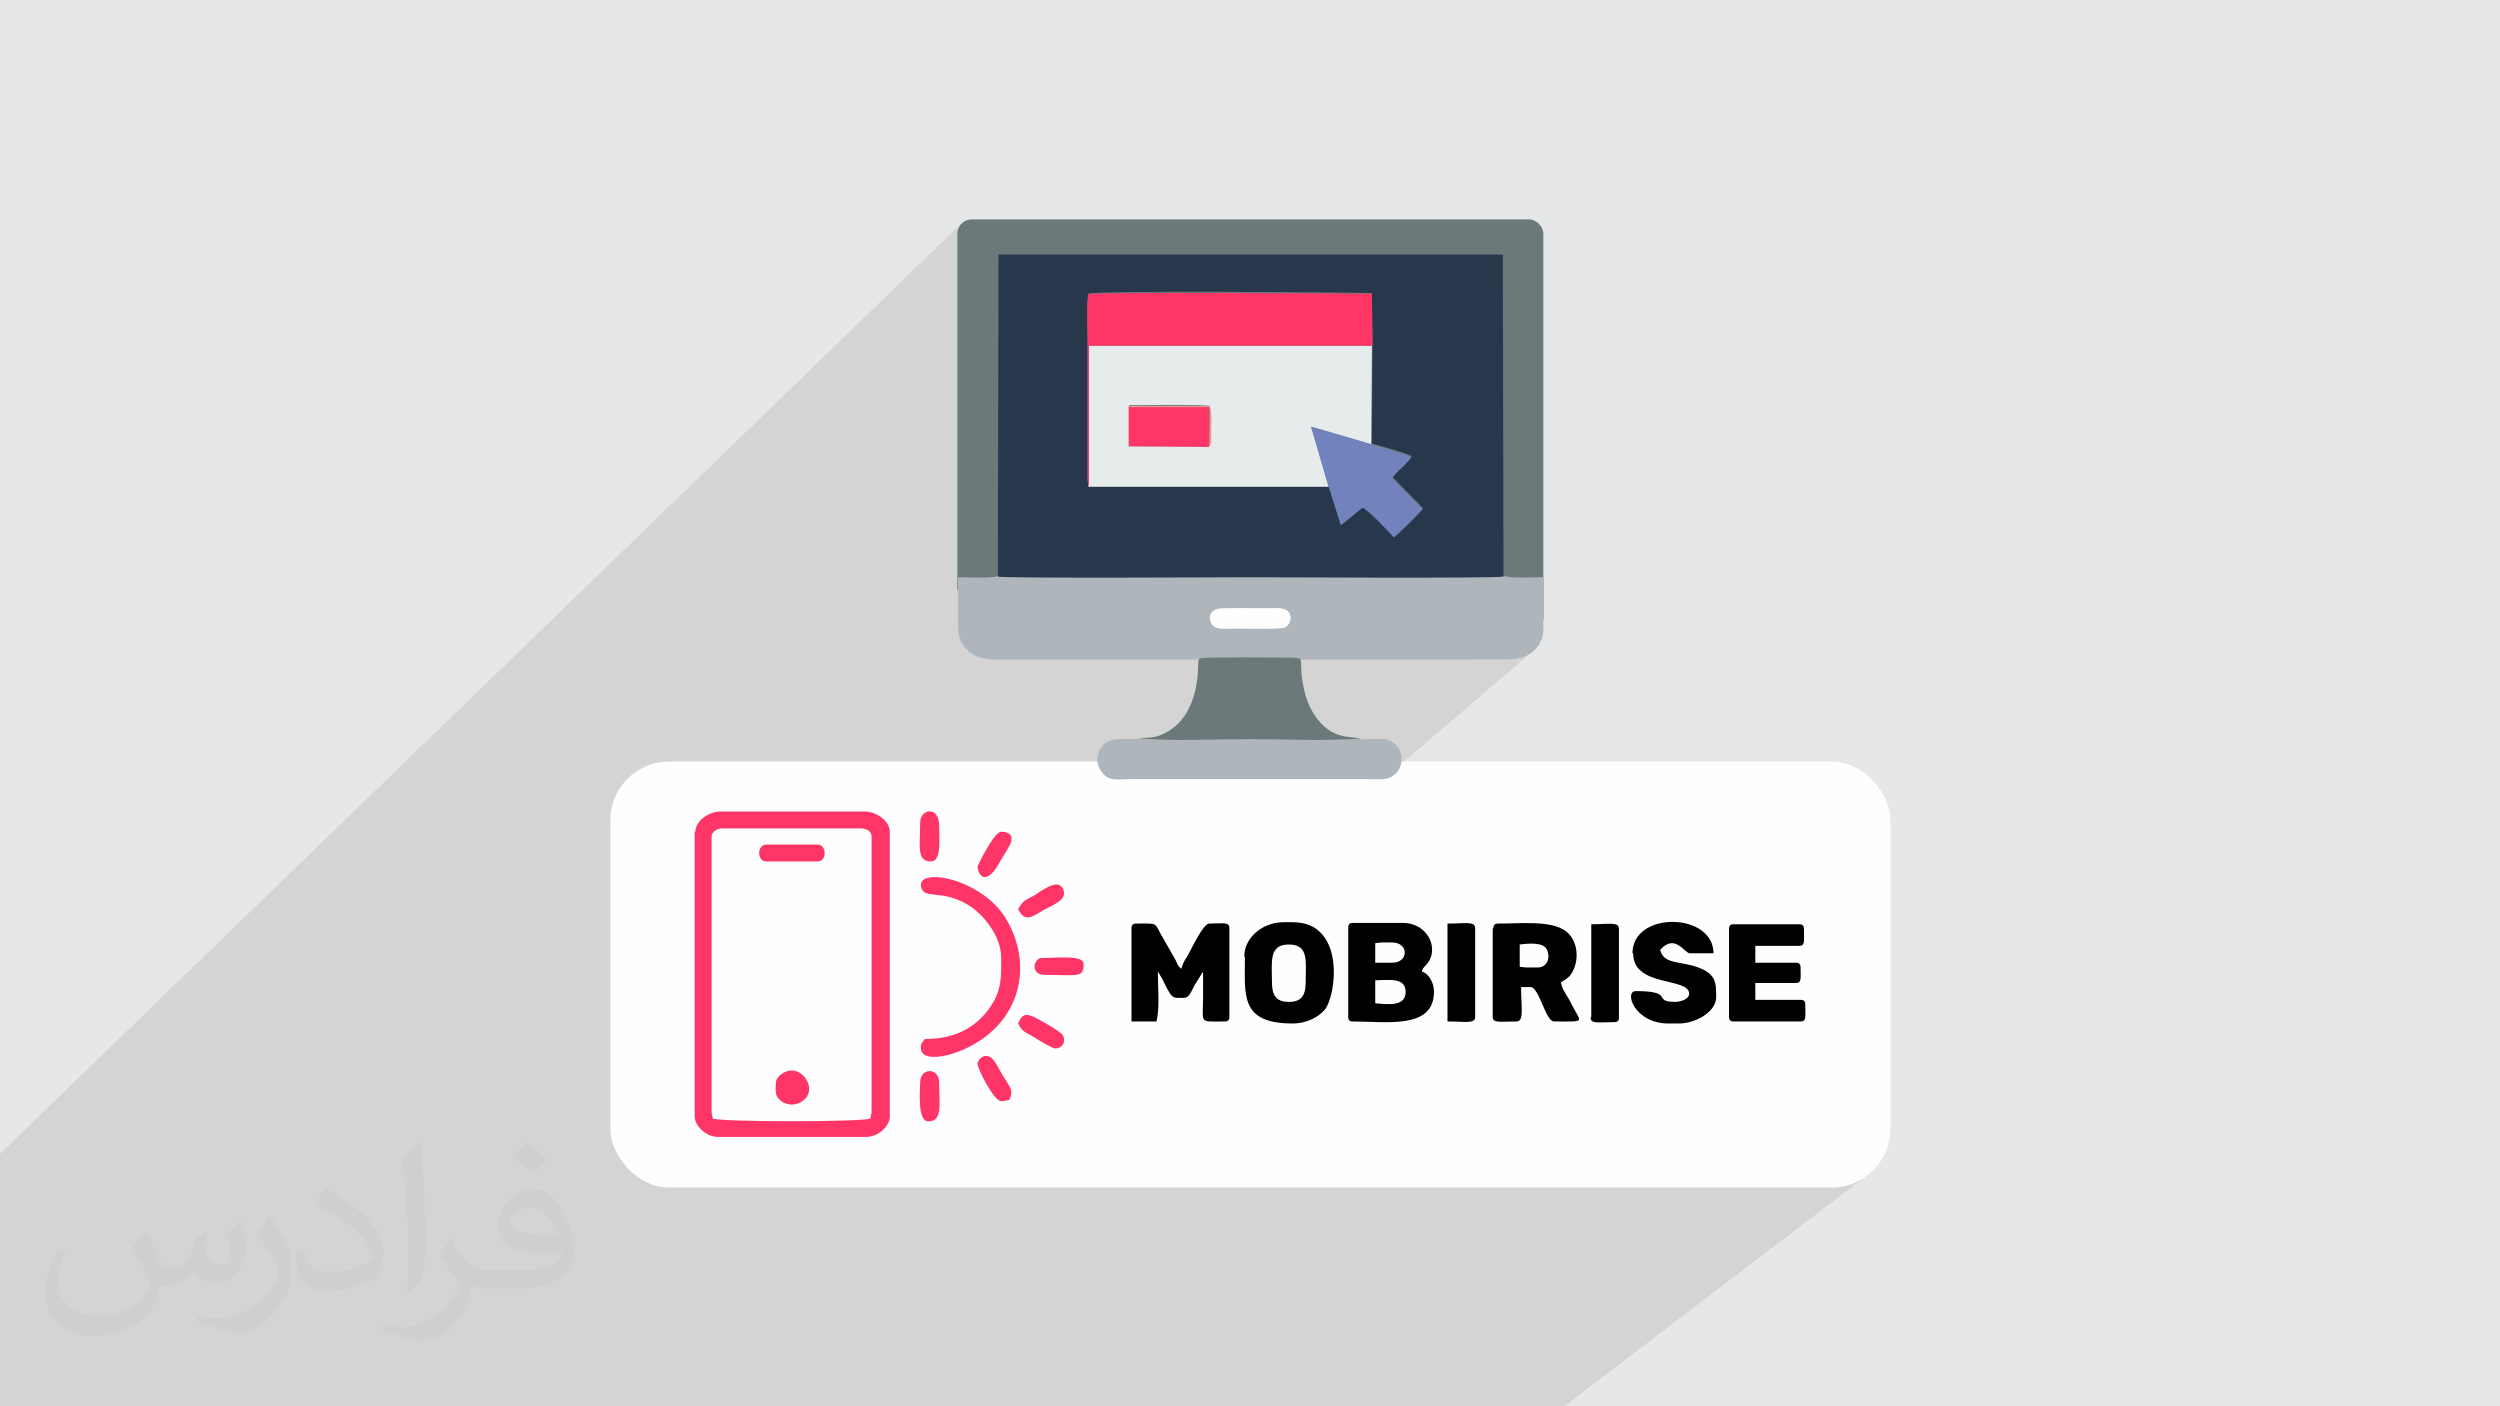 <?xml version="1.0" encoding="UTF-8"?>
<!DOCTYPE svg PUBLIC "-//W3C//DTD SVG 1.1//EN" "http://www.w3.org/Graphics/SVG/1.1/DTD/svg11.dtd">
<!-- Creator: CorelDRAW 2017 -->
<svg xmlns="http://www.w3.org/2000/svg" xml:space="preserve" width="3.703in" height="2.083in" version="1.1" style="shape-rendering:geometricPrecision; text-rendering:geometricPrecision; image-rendering:optimizeQuality; fill-rule:evenodd; clip-rule:evenodd"
viewBox="0 0 3703 2083"
 xmlns:xlink="http://www.w3.org/1999/xlink">
 <defs>
  <style type="text/css">
   <![CDATA[
    .fil3 {fill:#FEFEFE}
    .fil5 {fill:black}
    .fil8 {fill:#28384C}
    .fil6 {fill:#6C797A}
    .fil10 {fill:#7282BD}
    .fil7 {fill:#AFB6BB}
    .fil12 {fill:#E39C99}
    .fil0 {fill:#E6E7E8}
    .fil9 {fill:#E6EBEC}
    .fil11 {fill:#FEFEFE}
    .fil4 {fill:#FF3467}
    .fil2 {fill:#373435;fill-opacity:0.031}
    .fil1 {fill:#373435;fill-opacity:0.102}
   ]]>
  </style>
 </defs>
 <g id="Layer_x0020_1">
  <polygon class="fil0" points="0,0 3704,0 3704,2083 0,2083 "/>
  <polygon class="fil1" points="341,2083 337,2083 335,2083 322,2083 307,2083 298,2083 293,2083 259,2083 232,2083 225,2083 222,2083 219,2083 219,2083 204,2083 176,2083 175,2083 149,2083 148,2083 147,2083 146,2083 137,2083 132,2083 132,2083 128,2083 123,2083 115,2083 110,2083 97,2083 97,2083 97,2083 96,2083 95,2083 94,2083 93,2083 92,2083 91,2083 90,2083 89,2083 82,2083 72,2083 72,2083 0,2083 0,2024 0,2024 0,2019 0,1958 0,1790 0,1709 1424,331 1421,334 1419,338 1418,342 1418,346 1418,429 1472,377 2231,377 2226,382 2227,854 2184,891 2264,891 2269,890 2273,889 2276,887 2279,884 2172,977 2225,977 2229,977 2233,977 2236,976 2240,976 2243,976 2247,975 2250,975 2252,974 2255,973 2258,972 2260,971 2263,970 2265,969 2267,967 2270,965 2048,1155 2051,1155 2055,1154 2059,1153 2063,1151 2066,1148 1809,1368 1810,1368 1814,1368 1818,1369 1820,1370 1821,1372 1822,1375 1822,1415 1862,1380 1867,1377 1871,1374 1876,1372 1881,1370 1886,1368 1891,1367 1897,1366 1902,1366 1916,1366 1923,1366 1930,1367 1936,1369 1941,1371 1946,1373 1951,1376 1955,1379 1959,1383 1962,1387 1965,1392 1967,1396 1998,1370 1999,1369 2000,1369 2002,1368 2004,1368 2077,1368 2083,1369 2088,1369 2093,1371 2098,1373 2102,1375 2106,1378 2110,1382 2113,1385 2115,1389 2116,1391 2144,1368 2154,1368 2162,1368 2169,1368 2175,1368 2180,1368 2183,1370 2185,1372 2186,1375 2186,1392 2213,1370 2213,1369 2215,1369 2216,1368 2218,1368 2224,1368 2231,1368 2238,1368 2245,1368 2252,1368 2259,1367 2266,1367 2272,1368 2279,1368 2285,1369 2292,1370 2298,1371 2303,1372 2308,1374 2313,1376 2318,1379 2321,1382 2324,1385 2326,1389 2328,1391 2356,1368 2366,1368 2374,1368 2381,1368 2387,1368 2392,1368 2395,1370 2397,1372 2398,1375 2398,1409 2437,1377 2446,1372 2456,1368 2467,1366 2478,1366 2490,1366 2500,1369 2511,1372 2520,1377 2527,1384 2533,1392 2534,1393 2563,1370 2564,1369 2565,1369 2566,1368 2568,1368 2665,1368 2667,1368 2668,1369 2670,1369 2671,1370 2671,1371 2672,1372 2672,1373 2672,1375 2672,1381 2672,1387 2672,1391 2672,1395 2671,1397 2670,1399 2637,1426 2661,1426 2662,1426 2664,1426 2665,1427 2666,1427 2667,1428 2667,1429 2667,1431 2667,1433 2668,1439 2668,1443 2668,1447 2667,1450 2667,1453 2665,1455 2632,1481 2667,1481 2669,1481 2671,1482 2672,1482 2673,1483 2674,1484 2674,1485 2674,1486 2674,1488 2674,1494 2675,1500 2675,1504 2674,1508 2674,1510 2672,1512 2359,1758 2713,1758 2722,1758 2730,1757 2739,1754 2747,1752 2754,1748 2761,1744 2768,1739 2317,2083 1947,2083 1920,2083 1905,2083 1871,2083 1847,2083 1842,2083 1833,2083 1812,2083 1810,2083 1798,2083 1784,2083 1782,2083 1777,2083 1769,2083 1747,2083 1742,2083 1732,2083 1702,2083 1693,2083 1686,2083 1681,2083 1679,2083 1676,2083 1659,2083 1656,2083 1629,2083 1623,2083 1622,2083 1589,2083 1567,2083 1547,2083 1541,2083 1539,2083 1539,2083 1528,2083 1493,2083 1488,2083 1484,2083 1482,2083 1482,2083 1480,2083 1465,2083 1458,2083 1456,2083 1418,2083 1403,2083 1379,2083 1353,2083 1349,2083 1349,2083 1330,2083 1328,2083 1325,2083 1318,2083 1315,2083 1284,2083 1279,2083 1277,2083 1271,2083 1258,2083 1257,2083 1256,2083 1247,2083 1221,2083 1215,2083 1204,2083 1193,2083 1153,2083 1149,2083 1141,2083 1136,2083 1136,2083 1087,2083 1069,2083 1056,2083 1045,2083 1042,2083 1036,2083 1034,2083 1025,2083 991,2083 989,2083 971,2083 970,2083 962,2083 962,2083 961,2083 961,2083 955,2083 953,2083 948,2083 940,2083 933,2083 932,2083 915,2083 904,2083 889,2083 885,2083 866,2083 857,2083 857,2083 857,2083 854,2083 854,2083 850,2083 846,2083 845,2083 835,2083 833,2083 825,2083 825,2083 820,2083 807,2083 799,2083 796,2083 789,2083 777,2083 775,2083 744,2083 719,2083 713,2083 709,2083 683,2083 672,2083 670,2083 665,2083 664,2083 661,2083 646,2083 622,2083 603,2083 603,2083 600,2083 600,2083 598,2083 595,2083 581,2083 576,2083 575,2083 573,2083 571,2083 568,2083 559,2083 557,2083 552,2083 541,2083 541,2083 531,2083 531,2083 530,2083 524,2083 522,2083 519,2083 517,2083 513,2083 508,2083 490,2083 478,2083 477,2083 476,2083 445,2083 438,2083 430,2083 391,2083 371,2083 "/>
  <path class="fil2" d="M216 1826c7,11 12,21 16,32 3,7 5,19 21,19 5,0 11,-1 17,-5 7,-3 12,-9 14,-17l6 -21 15 -7 1 1c-2,8 -3,16 -3,21 0,18 15,24 27,24 7,0 13,-4 13,-10 0,-8 -4,-23 -8,-35 7,-7 14,-14 22,-20l1 1c4,15 6,30 6,40 0,10 -4,20 -8,27 -7,14 -20,25 -36,25 -12,0 -25,-6 -34,-17l-1 0c-9,11 -22,20 -43,20l-7 0c-1,14 -4,24 -9,33 -13,25 -50,42 -85,42 -49,0 -73,-28 -73,-66 0,-23 8,-45 19,-60l10 4c-7,14 -12,27 -12,40 0,35 29,52 62,52 31,0 68,-19 75,-42 -3,-25 -12,-36 -26,-59 4,-7 10,-15 17,-23l1 0 0 0 0 0zm564 -133c10,6 20,14 30,23 -6,8 -12,15 -21,21 -10,-8 -20,-15 -30,-22 7,-8 14,-15 20,-22l0 0 0 0zm5 96c-17,0 -30,11 -30,19 0,17 33,23 73,23 -5,-20 -22,-42 -43,-42zm-37 93c22,0 41,-1 55,-4 16,-4 30,-12 30,-18 0,-2 0,-3 -1,-5 -9,1 -19,1 -29,1 -29,0 -52,-7 -61,-23 -2,-5 -4,-10 -4,-16 0,-16 7,-32 19,-42 10,-9 21,-14 33,-14 20,0 37,16 48,42 6,14 11,30 11,51 0,14 -4,25 -12,34 -16,15 -45,21 -90,21l-20 0 0 0 -5 0c-11,0 -19,-2 -25,-7l-1 0c0,3 1,5 1,7 0,10 -3,23 -10,33 -20,30 -42,43 -60,43 -19,0 -42,-7 -63,-17l4 -7c7,3 16,5 29,5 34,0 78,-33 84,-64 -1,-3 -4,-6 -7,-10 -10,-12 -16,-22 -22,-32 5,-10 10,-18 14,-25l2 0c14,29 28,46 57,46l5 0 0 0 21 0 0 0 0 0zm-146 31c2,-14 3,-29 3,-43l0 -21c0,-39 -5,-96 -9,-133 7,-8 17,-17 25,-23l2 1c5,47 7,101 7,151 0,13 -1,26 -2,35 -1,12 -8,21 -22,35l-3 -1 0 0 0 0zm-151 -62c1,18 10,33 41,33 20,0 36,-5 55,-14 3,-1 5,-3 5,-5 0,-12 -9,-27 -24,-41 -14,-13 -34,-25 -52,-32 -6,-3 -8,-5 -8,-8 0,-5 7,-16 13,-24l2 0c20,11 43,27 60,44 15,16 25,33 25,51 0,13 -4,26 -11,38 -22,11 -46,20 -70,20 -29,0 -48,-14 -48,-45 0,-3 0,-9 1,-16l10 0 0 0 0 0zm-52 -52l18 29c7,11 13,22 13,41l0 24c0,19 -12,39 -32,60 -15,14 -29,20 -42,20 -19,0 -40,-6 -65,-17l3 -7c8,2 17,4 28,4 36,0 72,-26 89,-58 2,-4 3,-7 3,-9 0,-4 -2,-8 -4,-11 -9,-17 -19,-33 -30,-47 6,-9 12,-18 18,-27l1 0z"/>
  <g id="_2259425117472">
   <g>
    <rect class="fil3" x="904" y="1128" width="1896" height="631" rx="87" ry="87"/>
    <g>
     <g>
      <path class="fil4" d="M1363 1218c0,34 -6,58 16,58 16,0 12,-34 12,-53 0,-30 -28,-25 -28,-5z"/>
      <path class="fil4" d="M1363 1603c0,9 -5,58 12,58 22,0 16,-27 16,-58 0,-22 -28,-22 -28,0z"/>
     </g>
     <g>
      <path class="fil5" d="M1676 1375l0 138 37 0c5,-20 2,-50 2,-74l6 10c16,32 14,29 33,29 8,0 11,-11 15,-18l13 -21c0,13 0,26 0,39 0,39 -7,35 32,35 5,0 7,-2 7,-7l0 -131c0,-10 -9,-7 -30,-7 -9,0 -27,39 -32,48 -4,6 -7,10 -9,19 -7,-5 -6,-9 -11,-17l-20 -35c-9,-17 -5,-15 -36,-15 -5,0 -7,2 -7,7z"/>
      <path class="fil5" d="M2037 1485l0 -33c19,0 44,-5 45,16 1,23 -25,20 -45,18zm25 -59l-16 0 -9 0 0 -29 9 -1 16 0c25,0 25,30 0,30zm-65 -51l0 131c0,5 2,7 7,7 50,0 120,12 120,-44 0,-14 -8,-27 -18,-30 1,-4 1,-2 2,-5 4,-5 7,-6 11,-15 9,-24 -10,-52 -41,-52l-74 0c-5,0 -7,2 -7,7z"/>
      <path class="fil5" d="M2251 1399c15,-2 35,-3 40,7 6,12 1,27 -13,27l-18 0 -9 -1 0 -33zm-40 -24l0 131c0,10 11,7 35,7 12,0 7,-20 7,-51l14 0c13,0 22,51 35,51 49,0 40,3 25,-27 -5,-11 -13,-19 -15,-31 6,-4 11,-6 15,-12 13,-19 11,-50 -8,-64 -22,-16 -66,-11 -100,-11 -5,0 -7,2 -7,7z"/>
      <path class="fil5" d="M1884 1454c0,-29 -5,-55 25,-55 30,0 25,25 25,55 0,19 -5,30 -25,30 -20,0 -25,-11 -25,-30zm-40 -37c0,57 -8,99 71,99 20,0 37,-9 47,-20 18,-22 31,-130 -47,-130l-14 0c-30,0 -58,22 -58,51z"/>
      <path class="fil5" d="M2419 1412c0,51 83,35 83,60 0,8 -13,12 -21,12 -34,0 0,-16 -58,-16 -18,0 -2,48 48,48l16 0c24,0 55,-17 55,-39 0,-23 0,-37 -36,-47 -24,-6 -42,-4 -47,-23 22,-25 36,5 44,5l35 0c0,-61 -120,-63 -120,0z"/>
      <path class="fil5" d="M2561 1375l0 131c0,5 2,7 7,7l99 0c9,0 7,-7 7,-25 0,-5 -2,-7 -7,-7l-67 0 0 -25 60 0c9,0 7,-7 7,-23 0,-5 -2,-7 -7,-7l-60 0 0 -25 65 0c9,0 7,-7 7,-25 0,-5 -2,-7 -7,-7l-97 0c-5,0 -7,2 -7,7z"/>
      <path class="fil5" d="M2144 1513c27,0 41,4 41,-7l0 -131c0,-11 -14,-7 -41,-7l0 145z"/>
      <path class="fil5" d="M2356 1507c0,10 11,7 35,7 5,0 7,-2 7,-7l0 -131c0,-11 -14,-7 -41,-7l0 138z"/>
     </g>
     <g>
      <path class="fil4" d="M1054 1645l0 -406c0,-7 8,-12 16,-12l205 0c8,0 16,4 16,12l0 406c0,6 -1,6 -2,12 -19,5 -213,5 -233,0 -1,-5 -2,-5 -2,-12zm-25 -413l0 422c0,13 16,30 35,30l219 0c19,0 35,-17 35,-30l0 -422c0,-16 -20,-30 -37,-30l-214 0c-17,0 -37,14 -37,30z"/>
      <path class="fil4" d="M1483 1419c0,25 1,43 -12,66 -21,35 -54,54 -101,54 -3,4 -7,7 -6,14 1,26 71,9 109,-29 46,-45 49,-112 16,-165 -38,-60 -136,-76 -124,-43 6,16 31,1 70,25 21,13 48,45 48,78z"/>
      <path class="fil4" d="M1135 1276l76 0c14,0 14,-25 0,-25l-76 0c-14,0 -14,25 0,25z"/>
      <path class="fil4" d="M1149 1608c0,9 -1,14 5,20 9,10 26,11 37,1 22,-19 -9,-60 -36,-36 -4,4 -6,7 -6,14z"/>
      <path class="fil4" d="M1448 1576c0,7 24,55 35,55 6,0 6,-1 12,-2 6,-13 3,-16 -9,-35 -10,-16 -14,-30 -26,-30 -5,0 -12,6 -12,12z"/>
      <path class="fil4" d="M1547 1444c50,0 58,5 58,-16 0,-14 -38,-9 -62,-9 -12,0 -18,25 5,25z"/>
      <path class="fil4" d="M1448 1283c0,12 12,33 34,-8 5,-9 9,-14 13,-22 6,-10 5,-21 -12,-21 -11,0 -35,51 -35,51z"/>
      <path class="fil4" d="M1508 1516c7,14 12,13 25,21 4,3 26,16 30,16 10,0 17,-10 11,-20 -3,-5 -39,-26 -46,-28 -12,-5 -16,2 -20,11z"/>
      <path class="fil4" d="M1508 1347c10,18 18,13 36,2 10,-6 30,-13 32,-24 1,-7 -4,-15 -11,-15 -9,0 -24,10 -31,15 -15,9 -18,7 -26,22z"/>
     </g>
    </g>
   </g>
   <g>
    <rect class="fil6" x="1418" y="325" width="868" height="566" rx="21" ry="21"/>
    <g>
     <g>
      <path class="fil7" d="M1803 902c7,-2 60,-1 73,-1 11,0 26,-2 32,5 7,8 3,21 -7,24 -8,2 -60,1 -73,1 -11,0 -26,2 -32,-5 -4,-4 -9,-19 7,-24zm483 16l0 15c0,8 -2,14 -7,23l-6 7c-12,11 -24,14 -47,14l-298 0c-5,-2 -13,-2 -19,-2 -18,0 -120,-1 -128,1l-3 1 -301 0c-21,0 -34,-4 -45,-15 -12,-12 -13,-22 -13,-44l0 -1 0 -1 0 -1c0,-17 0,-34 0,-51l0 -1 0 -1 0 -1 0 -1 0 -1 0 -1 0 -1 0 -1 0 -1c11,0 53,2 59,-2 16,3 350,1 375,1 26,0 359,2 375,-1 6,4 48,2 59,2l0 1 0 1 0 1 0 1 0 1 0 1c0,19 0,37 0,56z"/>
      <path class="fil7" d="M2014 1094c-49,4 -112,1 -163,1 -51,0 -114,3 -163,-1 -17,4 -55,-10 -62,26 -3,12 5,24 11,29 9,8 23,5 39,5l348 0c14,0 29,2 38,-4 21,-13 18,-46 -6,-54 -10,-4 -30,1 -43,-2z"/>
     </g>
     <path class="fil8" d="M1968 721l-355 0 -2 -9c0,-2 0,-6 0,-9l0 -197c0,-19 -2,-53 1,-71 13,-5 374,-2 420,-1l1 77 -1 146c10,3 53,14 59,19 -7,12 -21,20 -28,31l45 46c-4,6 -38,40 -43,42 -5,-7 -39,-42 -46,-44l-32 26 -18 -57zm-491 133c16,3 350,1 375,1 26,0 359,2 375,-1l-1 -477 6 0 -759 0 6 0 -1 477z"/>
     <path class="fil9" d="M1672 602c2,-3 1,-2 13,-2 25,0 92,-1 106,1 3,8 1,33 2,45 0,7 1,12 -3,15l-118 0 0 -59zm-59 119l355 0 -26 -89 89 26 1 -146 -420 0 0 209z"/>
     <path class="fil4" d="M1613 721l0 -209 420 0 -1 -77c-46,0 -407,-3 -420,1 -3,17 -1,52 -1,71l0 197c0,3 0,6 0,9l2 9z"/>
     <path class="fil6" d="M1689 1094c49,4 112,1 163,1 51,0 114,3 163,-1 -13,-4 -43,3 -68,-35 -12,-18 -16,-37 -19,-58 -1,-8 0,-19 -2,-25 -5,-2 -13,-2 -19,-2 -18,0 -120,-1 -128,1l-3 1c-2,5 -1,16 -2,24 -3,33 -15,67 -45,84 -21,12 -30,7 -41,10z"/>
     <path class="fil10" d="M1968 721l18 57 32 -26c7,2 41,37 46,44 5,-3 39,-37 43,-42l-45 -46c7,-11 21,-19 28,-31 -5,-4 -48,-15 -59,-19l-89 -26 26 89z"/>
     <polygon class="fil4" points="1791,662 1791,602 1672,602 1672,661 "/>
     <path class="fil11" d="M1803 902c-16,5 -11,20 -7,24 6,7 21,5 32,5 13,0 65,1 73,-1 10,-3 14,-16 7,-24 -6,-7 -22,-5 -32,-5 -12,0 -65,-1 -73,1z"/>
     <path class="fil12" d="M1791 662c4,-4 3,-8 3,-15 0,-13 2,-37 -2,-45 -14,-2 -81,0 -106,-1 -13,0 -11,-1 -13,2l119 0 -1 60z"/>
    </g>
   </g>
  </g>
 </g>
</svg>
